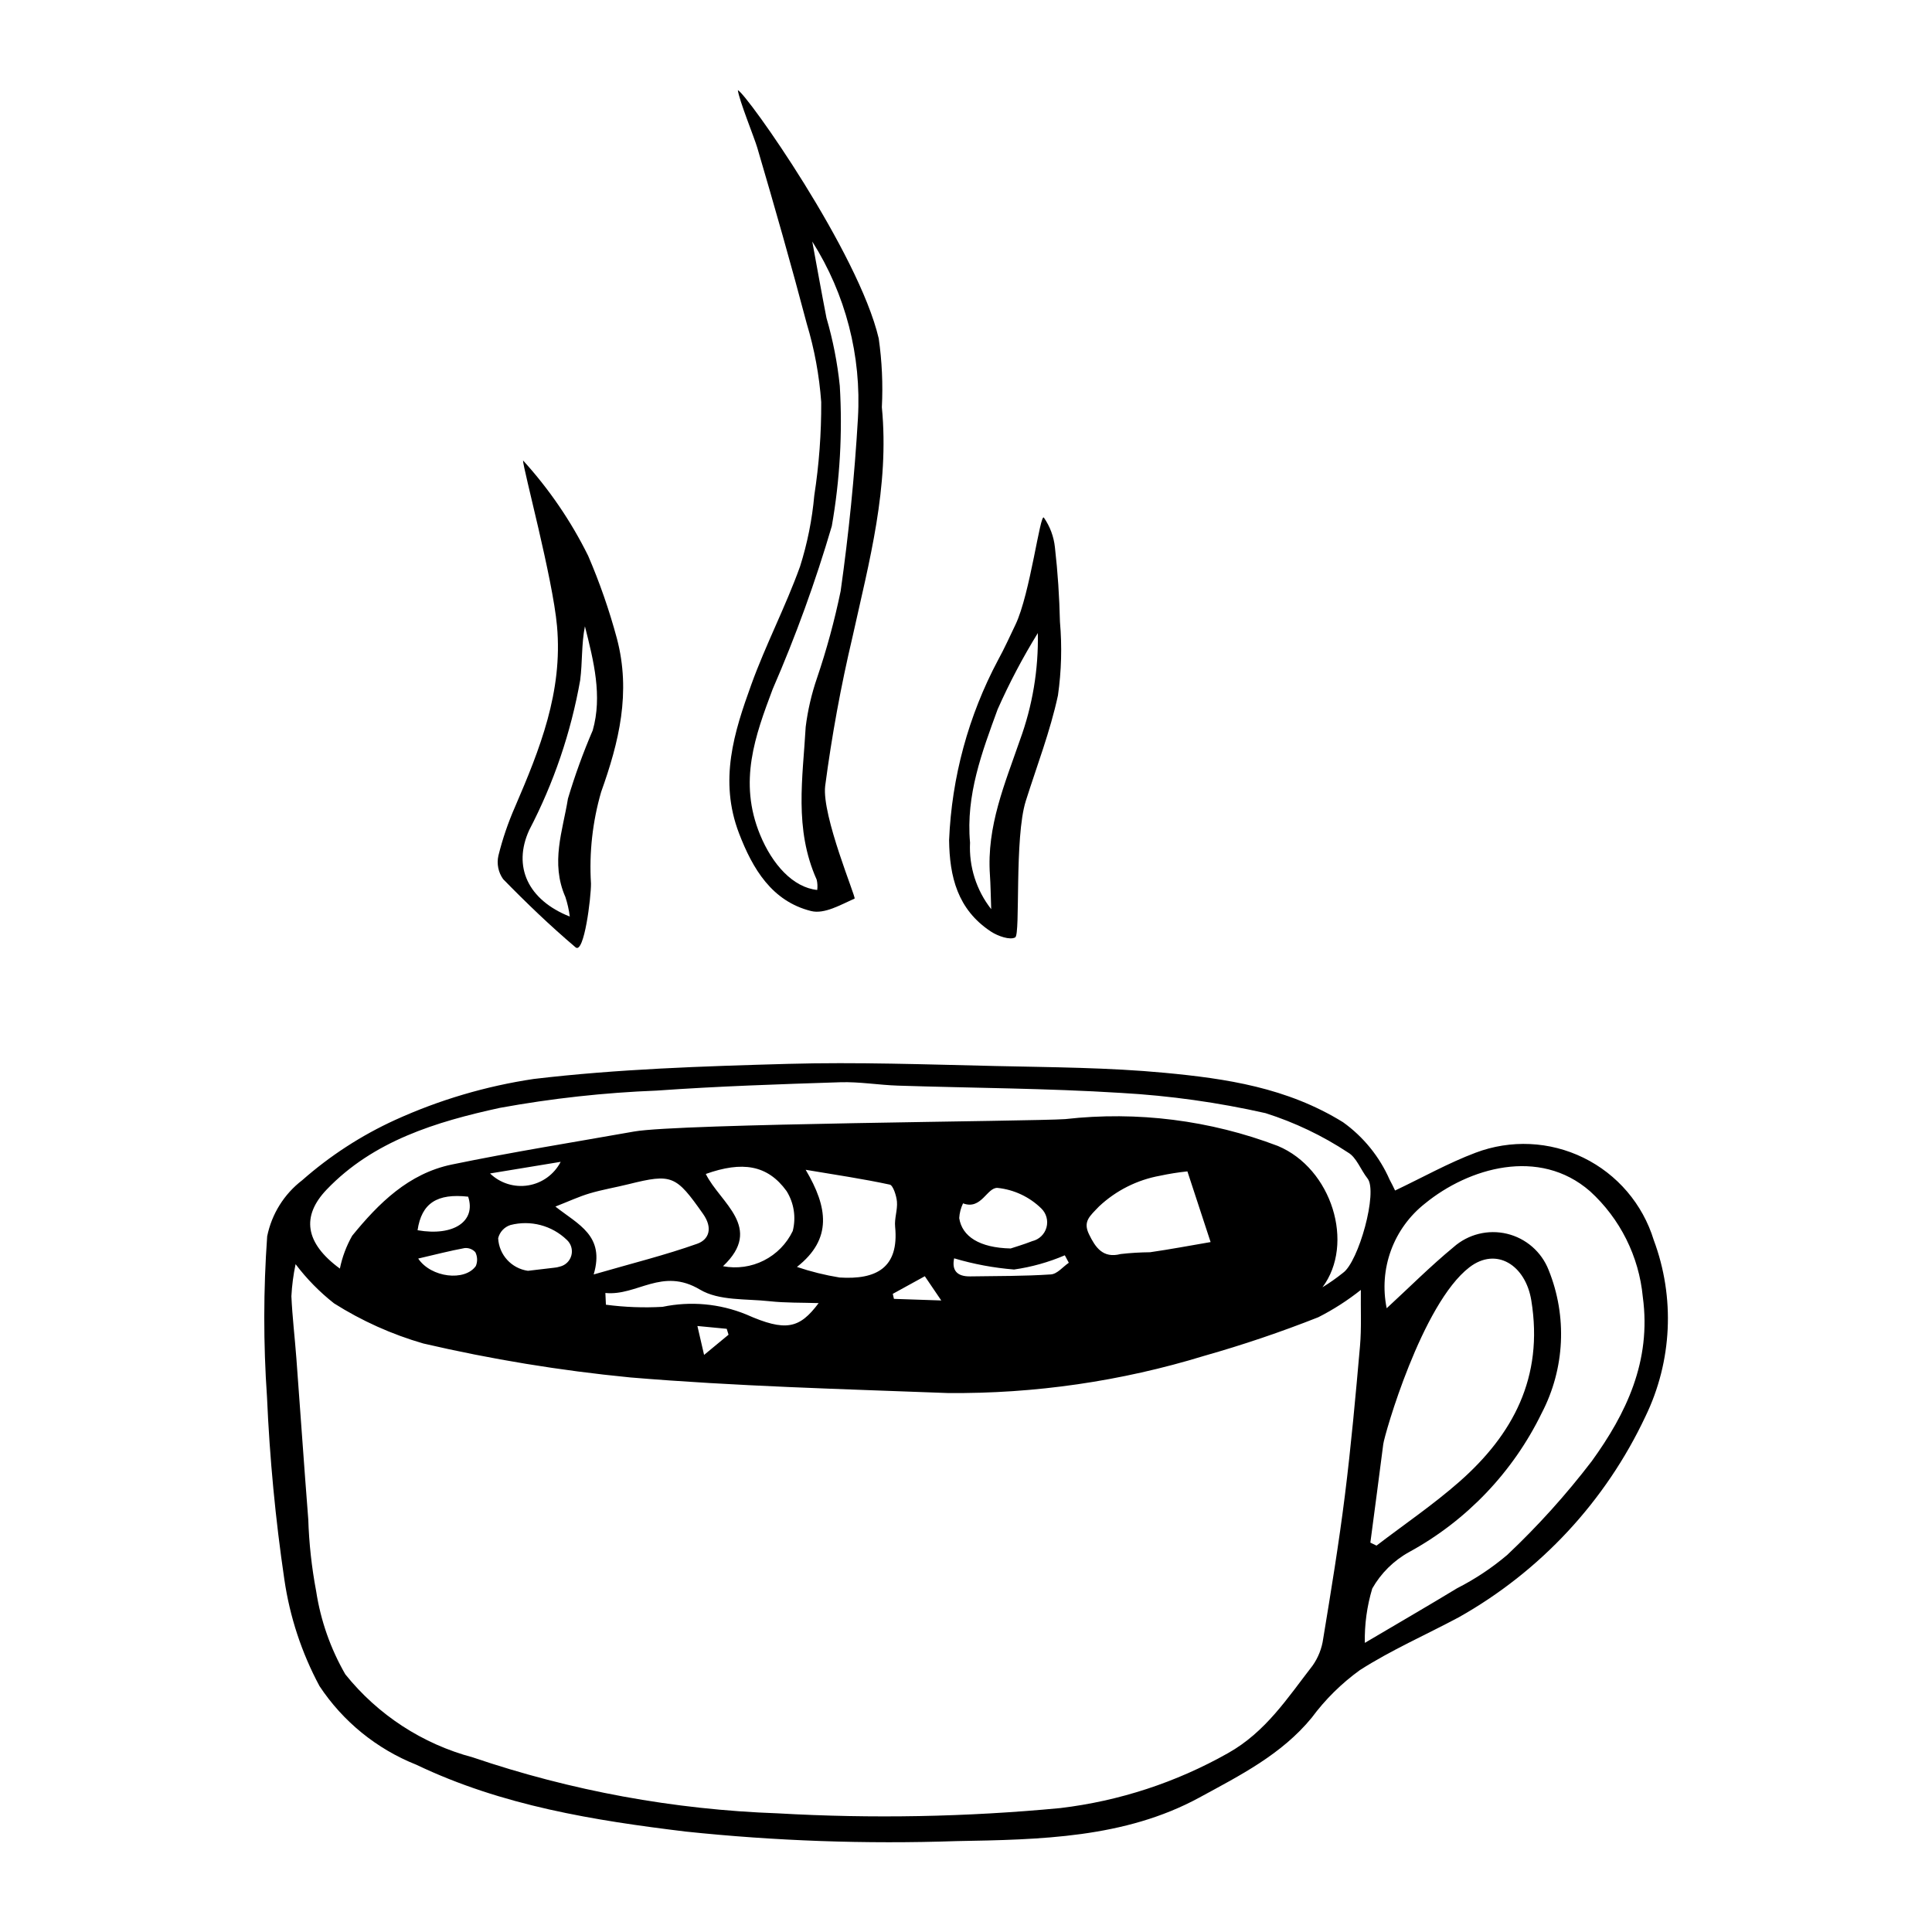 <?xml version="1.0" encoding="UTF-8"?>
<!-- Uploaded to: SVG Repo, www.svgrepo.com, Generator: SVG Repo Mixer Tools -->
<svg fill="#000000" width="800px" height="800px" version="1.1" viewBox="144 144 512 512" xmlns="http://www.w3.org/2000/svg">
 <g>
  <path d="m513.71 459.5c7.422-3.527 14.137-7.305 21.32-10.012 9.316-3.531 19.676-3.051 28.621 1.332 8.945 4.379 15.68 12.266 18.602 21.789 5.688 15.23 4.898 32.121-2.188 46.75-10.551 22.465-27.848 41.074-49.477 53.242-8.738 4.668-17.91 8.68-26.199 13.992h-0.004c-4.875 3.523-9.184 7.777-12.762 12.613-8 9.758-18.973 15.281-29.785 21.168-19.789 10.77-42.27 11.145-64.406 11.539-23.945 0.816-47.918-0.027-71.746-2.531-24.098-2.93-48.559-6.801-71.391-17.727v0.004c-10.465-4.164-19.41-11.43-25.625-20.828-4.723-8.801-7.875-18.359-9.312-28.242-2.363-16.016-3.894-32.145-4.598-48.32-0.98-14.191-0.965-28.434 0.043-42.625 1.191-5.91 4.484-11.191 9.27-14.859 7.402-6.519 15.727-11.918 24.703-16.012 11.656-5.297 23.996-8.945 36.66-10.836 22.219-2.637 44.832-3.371 67.371-4 18.277-0.512 36.676 0.16 55.031 0.57 14.938 0.336 29.91 0.391 44.836 1.801 16.211 1.531 32.379 3.894 47.258 13.102l0.004 0.004c5.394 3.867 9.648 9.117 12.32 15.195 0.57 1.008 1.043 2.066 1.453 2.891zm-291.38 19.52h0.004c-0.594 2.797-0.965 5.637-1.113 8.488 0.246 5.496 0.914 11 1.324 16.5 1.066 14.188 2.027 28.375 3.144 42.562l0.004 0.004c0.199 6.418 0.902 12.809 2.094 19.121 1.184 7.754 3.805 15.219 7.723 22.016 8.625 10.758 20.469 18.473 33.793 22.016 26.078 8.863 53.309 13.855 80.832 14.828 24.961 1.434 49.996 0.965 74.887-1.398 15.602-1.863 30.684-6.805 44.367-14.531 10.051-5.625 15.84-14.688 22.465-23.227 1.492-2.117 2.453-4.559 2.805-7.125 2.074-12.594 4.148-25.195 5.738-37.891 1.648-13.164 2.848-26.418 4.016-39.668 0.414-4.719 0.164-9.543 0.223-14.875v0.004c-3.5 2.781-7.273 5.207-11.262 7.234-9.898 3.914-19.988 7.328-30.227 10.23-22.02 6.754-44.949 10.078-67.977 9.863-28.082-1.066-56.188-1.793-84.262-4.144v-0.004c-18.414-1.793-36.691-4.793-54.715-8.98-8.352-2.41-16.324-5.992-23.672-10.641-3.828-3.012-7.25-6.5-10.188-10.383zm283.36 100.36c9.184-5.426 16.891-9.883 24.492-14.5v0.004c4.731-2.41 9.168-5.359 13.223-8.789 8.133-7.668 15.629-15.98 22.418-24.859 9.09-12.562 15.859-26.492 13.535-43.547-1.02-10.75-6.008-20.734-13.992-28.004-13.5-11.758-32.195-6.156-43.703 3.242-4.109 3.227-7.242 7.531-9.039 12.438s-2.191 10.215-1.137 15.332c5.961-5.488 11.586-11.137 17.715-16.191 3.863-3.43 9.16-4.75 14.18-3.543s9.137 4.793 11.02 9.602c4.965 12.285 4.301 26.133-1.82 37.891-7.602 15.629-19.879 28.508-35.129 36.844-4.098 2.258-7.488 5.606-9.793 9.676-1.402 4.672-2.066 9.531-1.969 14.406zm-271.62-99.188c0.621-3.055 1.723-5.992 3.258-8.703 7.012-8.602 14.934-16.5 26.422-18.879 15.992-3.309 32.188-5.887 48.301-8.746 11.965-2.125 105.66-2.684 114.24-3.289 19.082-2.152 38.402 0.285 56.352 7.113 14.332 5.992 20.453 25.93 11.824 37.457h-0.004c1.887-1.156 3.699-2.43 5.426-3.812 4.164-2.922 9.32-21.5 6.523-25.023-1.801-2.269-2.93-5.613-5.176-6.883h0.004c-6.769-4.469-14.125-7.977-21.855-10.43-12.574-2.836-25.363-4.629-38.234-5.359-19.738-1.242-39.465-1.293-59.199-1.934-5.09-0.164-10.238-1.059-15.285-0.895-16.191 0.52-32.398 1.059-48.512 2.203l0.004 0.004c-13.988 0.535-27.926 2.07-41.695 4.582-16.891 3.68-33.551 8.746-45.898 21.656-6.731 7.039-5.769 14.145 3.508 20.938zm273.09 72.617 1.629 0.793c7.359-5.629 15.074-10.863 22.004-16.969 14.043-12.371 22.359-27.535 19.016-48.023-1.523-9.344-9.25-14.25-16.391-8.77-12.645 9.711-22.531 44.453-22.836 46.859-1.105 8.711-2.277 17.406-3.422 26.109zm-205.83-71.066c10.273-2.973 19.027-5.144 27.445-8.137 3.07-1.09 4.223-4.102 1.551-7.898-7.191-10.223-8.223-10.754-19.746-7.887-3.418 0.852-6.926 1.434-10.289 2.43-2.848 0.844-5.547 2.109-9.105 3.5 6.086 4.805 13.188 7.691 10.145 17.992zm53.871-1.988v-0.004c3.684 1.242 7.457 2.18 11.293 2.801 9.684 0.621 15.801-2.523 14.723-13.461-0.219-2.199 0.668-4.43 0.484-6.637-0.133-1.574-1.031-4.332-1.891-4.516-7.113-1.531-14.293-2.59-22.301-3.934 5.883 9.926 7.133 18.34-2.309 25.746zm103.47-25.328h0.004c-2.426 0.254-4.836 0.637-7.219 1.148-6.074 1.09-11.703 3.918-16.199 8.141-2.469 2.594-4.328 3.965-2.641 7.414 1.652 3.383 3.637 6.426 8.344 5.207l-0.004-0.004c2.594-0.297 5.203-0.453 7.816-0.477 5.367-0.77 10.684-1.781 16.051-2.695-2.168-6.602-4.004-12.195-6.148-18.734zm-123.07 25.133c3.68 0.703 7.488 0.172 10.832-1.52 3.344-1.688 6.035-4.434 7.652-7.812 0.922-3.606 0.332-7.43-1.637-10.586-5.062-6.984-11.781-7.957-21.402-4.531 3.789 7.691 15.438 14.188 4.555 24.449zm76.234-4.703c0.902-0.305 3.359-1.02 5.723-1.945 1.824-0.43 3.269-1.82 3.769-3.625 0.496-1.805-0.031-3.742-1.379-5.043-3.137-3.066-7.223-4.984-11.59-5.438-2.816-0.16-4.277 5.938-9.141 4.094-0.59 1.223-0.934 2.555-1.012 3.91 0.746 4.871 5.379 7.871 13.629 8.047zm-50.883 14.48c-4.441-0.148-8.762-0.031-13.059-0.504-6.207-0.68-13.344-0.066-18.398-3.078-10.066-6-16.621 1.734-25.062 0.898l0.141 3.109h-0.004c4.977 0.66 10 0.848 15.008 0.566 7.422-1.555 15.141-0.855 22.16 2.008 10.551 4.688 14.156 3.75 19.215-3zm-77.043-8.559c2.777-0.324 4.812-0.555 6.844-0.805 0.559-0.039 1.109-0.145 1.641-0.316 1.488-0.359 2.656-1.508 3.035-2.992 0.383-1.48-0.086-3.051-1.215-4.086-3.957-3.82-9.613-5.309-14.938-3.934-1.621 0.52-2.852 1.844-3.258 3.496 0.219 4.398 3.531 8.023 7.891 8.637zm-29.25-10.754c9.559 1.676 15.559-2.391 13.406-8.891-8.195-0.918-12.336 1.68-13.406 8.891zm142.2 7.445c-0.664 3.152 0.727 4.84 4.246 4.789 7.133-0.109 14.293-0.051 21.379-0.523 1.711-0.113 3.18-2.012 4.762-3.09l-1.059-1.98-0.004 0.004c-4.297 1.84-8.816 3.106-13.445 3.766-5.383-0.434-10.703-1.426-15.879-2.965zm-142.03 0.062c3.402 5.074 12.387 6.102 15.277 1.965 0.488-1.18 0.438-2.512-0.137-3.652-0.723-0.793-1.777-1.195-2.844-1.09-3.961 0.734-7.856 1.746-12.297 2.777zm19.039-22.551c2.691 2.594 6.445 3.766 10.133 3.156 3.688-0.605 6.867-2.918 8.586-6.238-6.234 1.027-11.922 1.965-18.719 3.082zm106.73 31.902 0.305 1.332 12.543 0.422-4.359-6.422zm-50.008 16.184 6.481-5.356-0.48-1.562-7.769-0.746z"/>
  <path d="m377.7 251.89c2.047 21.191-3.356 40.914-7.773 60.883-3.082 13.047-5.5 26.242-7.25 39.535-0.926 7.879 8.258 29.621 7.797 29.824-3.66 1.621-7.988 4.188-11.535 3.301-10.359-2.59-15.465-11.148-19.074-20.551-5.414-14.105-1.293-26.918 3.227-39.43 3.836-10.621 9.086-20.652 12.91-31.277h0.004c1.945-6.137 3.215-12.465 3.789-18.875 1.262-8.188 1.879-16.461 1.836-24.746-0.508-7.035-1.789-13.992-3.824-20.746-4.113-15.609-8.559-31.152-13.121-46.668-0.77-2.625-4.848-12.641-5.148-15.25 2.398 1.027 31.977 42.98 37.332 65.801v0.004c0.863 6.023 1.141 12.117 0.832 18.195zm-18.441-43.887c1.25 6.754 2.449 13.516 3.766 20.262v-0.004c1.719 5.879 2.898 11.898 3.527 17.988 0.746 12.43 0.035 24.91-2.117 37.176-4.324 14.719-9.559 29.152-15.676 43.219-4.613 12.301-9.125 24.48-3.34 38.547 3.25 7.91 8.742 13.996 15.152 14.66 0.117-0.91 0.07-1.836-0.141-2.731-6.043-13.488-3.668-27.031-2.914-40.5 0.551-4.402 1.555-8.738 3-12.938 2.559-7.539 4.648-15.23 6.262-23.031 2.141-15.16 3.691-30.488 4.586-45.859h-0.004c0.969-16.48-3.266-32.848-12.102-46.789z"/>
  <path d="m296.53 395.05c-6.695-5.68-13.066-11.789-19.203-18.082-1.273-1.797-1.727-4.051-1.246-6.199 1.098-4.441 2.578-8.777 4.418-12.965 6.519-15.156 12.695-30.441 11.113-47.926-1.148-12.699-8.992-41.66-9.004-43.863 6.902 7.582 12.715 16.09 17.262 25.277 3.051 7.094 5.59 14.398 7.602 21.859 3.809 14.379 0.562 27.512-4.164 40.734-2.281 7.871-3.191 16.074-2.691 24.254 0.039 3.652-1.816 18.836-4.086 16.91zm-1.531-8.148c-0.223-1.762-0.609-3.496-1.164-5.184-4.008-9.094-0.676-17.617 0.676-26.066 1.836-6.152 4.031-12.199 6.57-18.098 2.59-9.094 0.262-18.363-2.07-27.574-0.941 4.727-0.645 9.562-1.25 14.223l0.004 0.004c-2.449 13.863-7.004 27.27-13.508 39.754-4.449 9.691-0.328 18.559 10.742 22.941z"/>
  <path d="m395.52 366.66c0.691-16.68 5.125-32.992 12.969-47.734 1.68-3.059 3.125-6.258 4.637-9.418 3.875-8.109 6.531-29.641 7.512-28.332 1.629 2.34 2.637 5.055 2.93 7.887 0.754 6.57 1.18 13.172 1.332 19.746 0.57 6.492 0.391 13.031-0.531 19.484-2.055 9.551-5.594 18.684-8.527 27.988-3.055 9.691-1.383 35.297-2.789 36.129-1.355 0.801-4.606-0.324-6.449-1.539-8.895-5.859-10.957-14.613-11.082-24.211zm23.516-54.898v0.004c-4.004 6.492-7.562 13.246-10.656 20.219-4.106 11.246-8.453 22.664-7.309 35.32-0.316 6.363 1.676 12.625 5.609 17.637-0.141-3.926-0.16-6.508-0.34-9.09-0.895-12.906 4.004-24.258 7.938-35.68 3.34-9.09 4.953-18.727 4.758-28.406z"/>
 </g>
</svg>